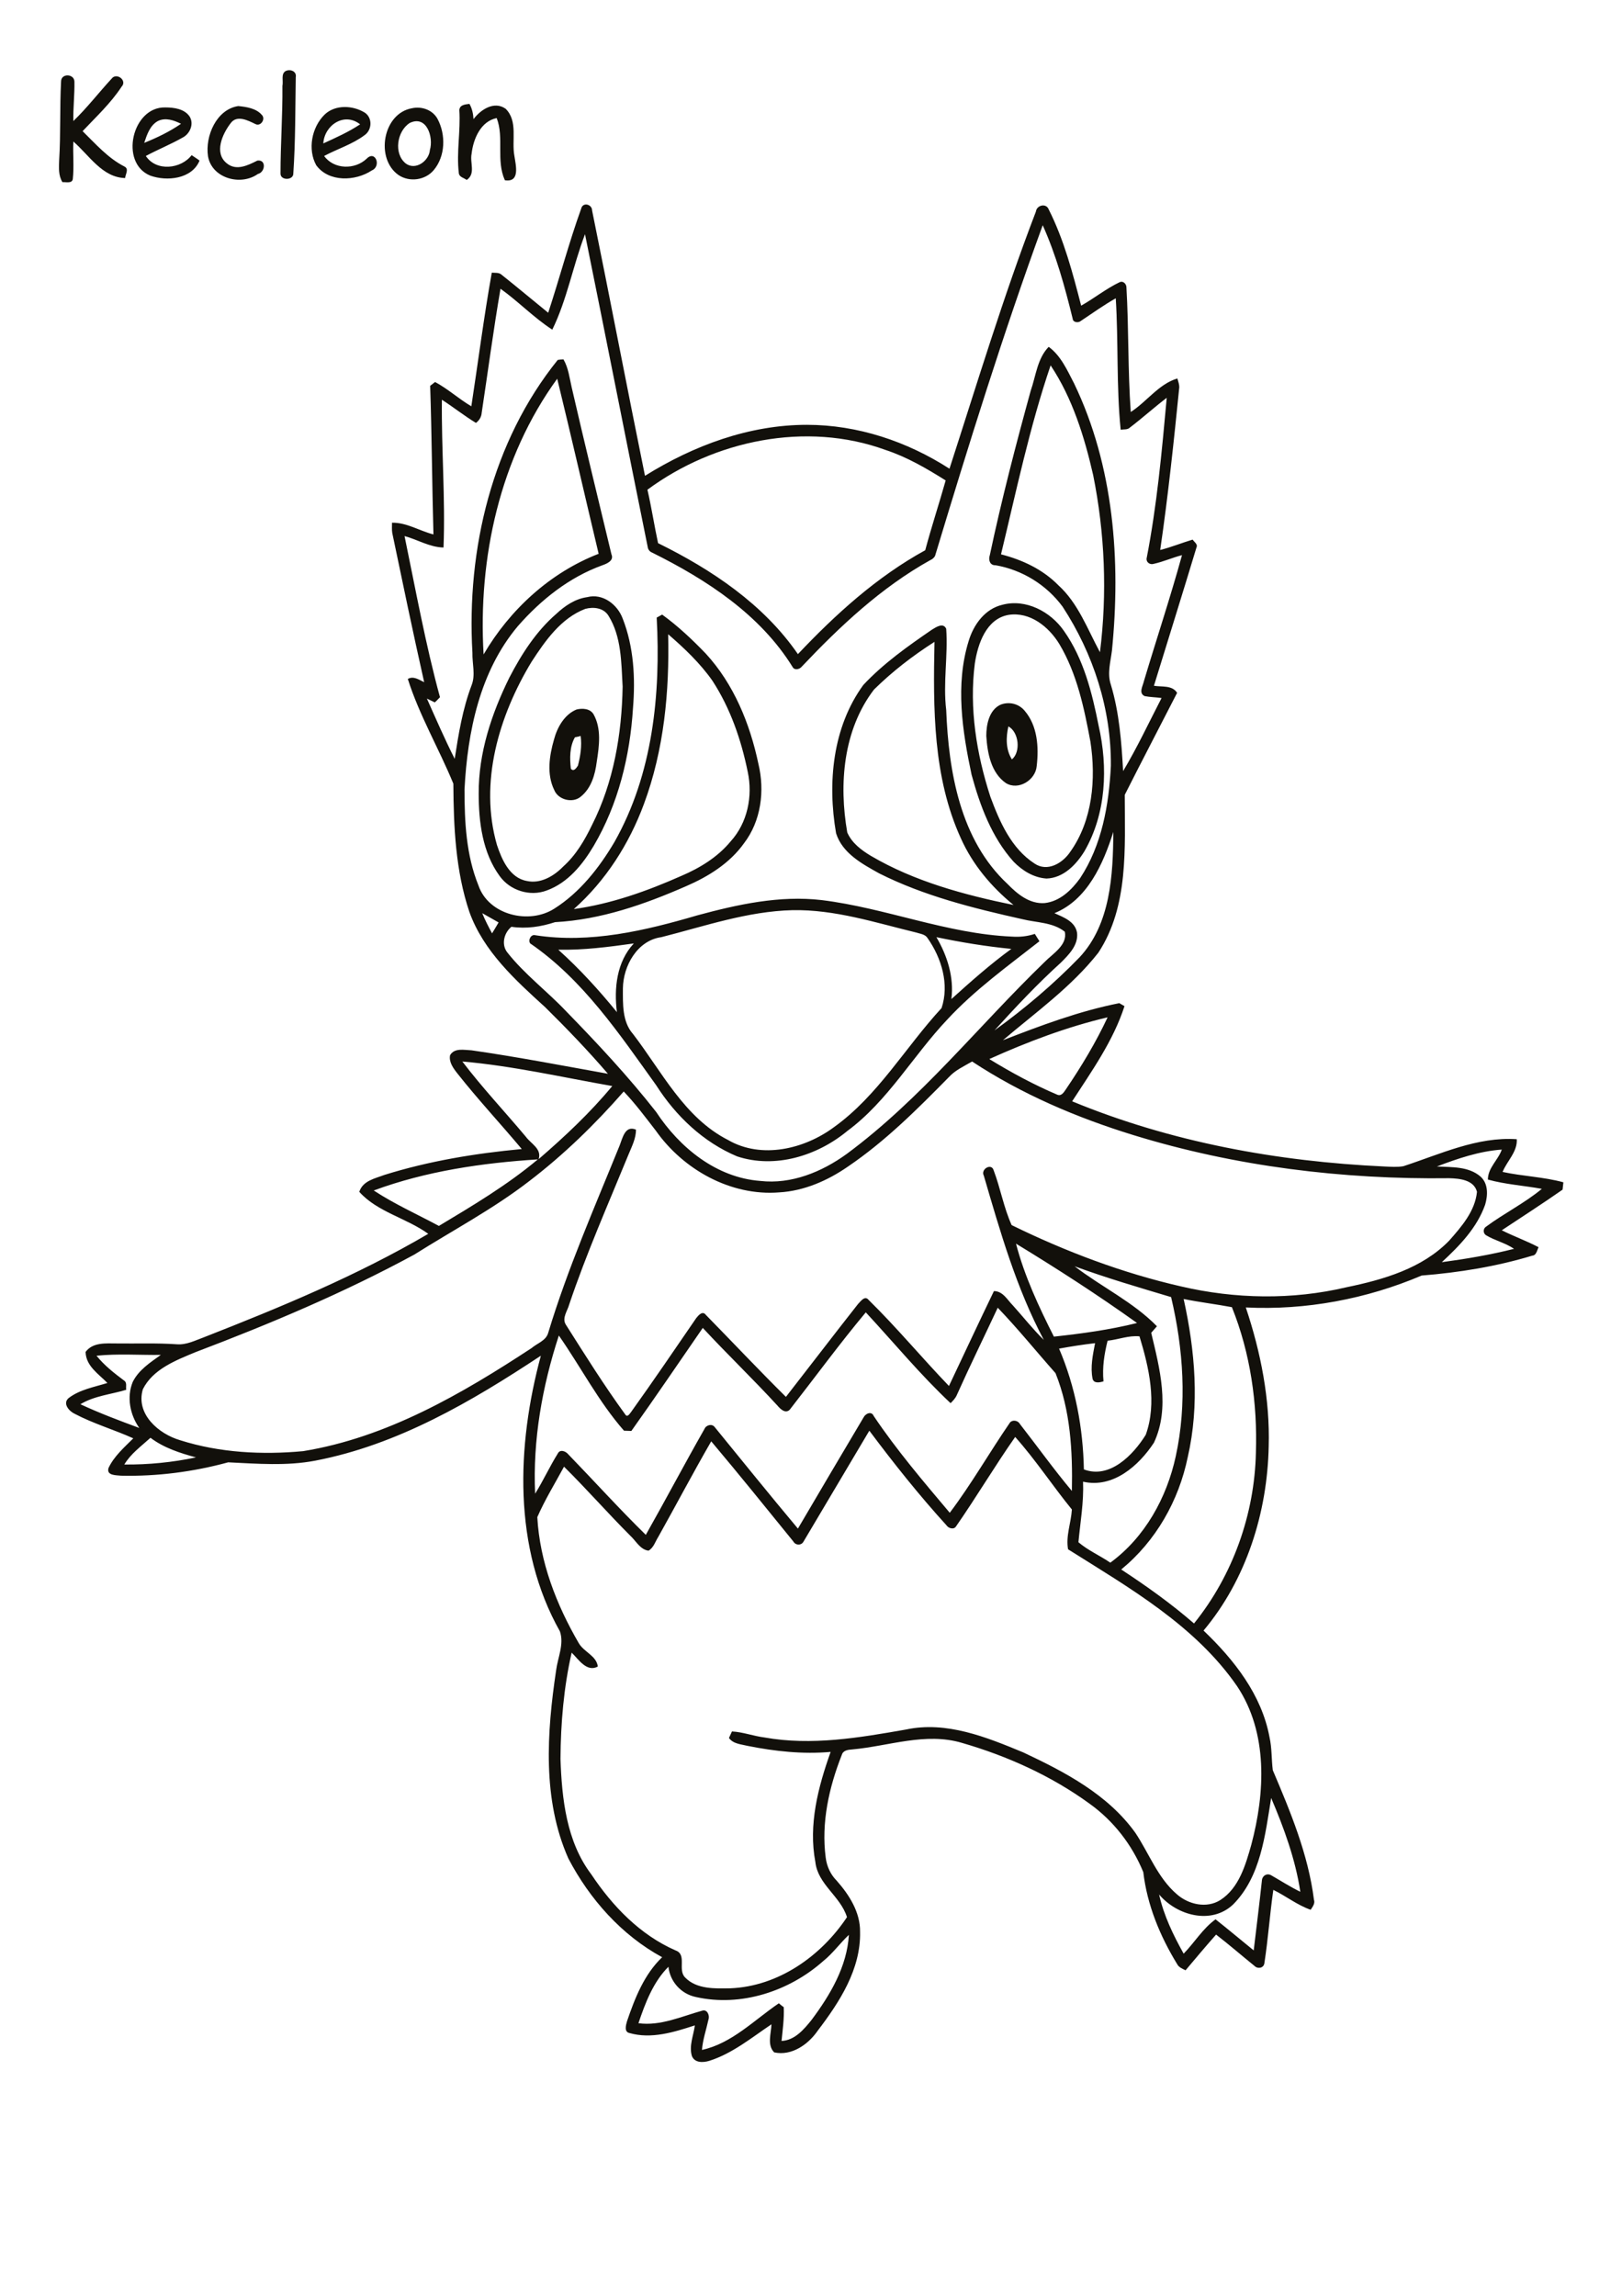 <?xml version="1.0" encoding="utf-8"?>
<!-- Generator: Adobe Illustrator 21.0.2, SVG Export Plug-In . SVG Version: 6.00 Build 0)  -->
<svg version="1.2" baseProfile="tiny" id="Layer_1" xmlns="http://www.w3.org/2000/svg" xmlns:xlink="http://www.w3.org/1999/xlink"
	 x="0px" y="0px" viewBox="0 0 595 842" overflow="scroll" xml:space="preserve">
<path fill="#12100B" d="M204.8,348.3c7.8,7,14.9,14.8,21.5,22.9c-1.1-8.8-0.1-18.4,6.2-25.2C223.2,347.3,214,348.5,204.8,348.3
	 M343.5,343.7c4,6.8,6.5,14.7,5.5,22.7c7.1-6.4,14.3-12.8,22-18.4C361.7,347.1,352.6,345.6,343.5,343.7 M290.7,333.8
	c-16.5,0.4-32.3,5.9-48.1,9.9c-8.8,1.2-14,10.5-14.1,18.8c0,5.6-0.3,12.2,3.7,16.7c10.6,13.8,18.8,30.7,34.9,38.9
	c12.3,7.1,28,3.3,38.8-4.7c16.2-11.6,26.2-29.3,39.5-43.7c2.9-8.7,0-18.3-5.1-25.6c-0.9-1.5-2.7-1.6-4.2-2.1
	C321.2,338.4,306.3,333.5,290.7,333.8 M255.8,335.7c14.8-4,30.2-7.4,45.6-5.6c23.6,2.9,46,12.4,69.9,13.4c2.8,0.2,5.6-0.1,8.3-1
	c0.6,0.9,1.1,1.8,1.7,2.7c-11.6,9.1-23.7,17.8-33.8,28.7c-12.6,13.3-21.8,29.9-36.7,40.9c-11,9.1-26.5,13.9-40.4,9.3
	c-12.4-5.2-22.5-14.8-29.7-26.1c-13.5-18.8-26.8-38.7-46.2-52c-0.9-1.2,0.3-3.5,1.9-3C216.5,346.1,236.7,341.3,255.8,335.7
	 M210.9,270.4c-2,3.5-1.9,7.7-1.5,11.5c1,1.3,2-0.2,2.6-1.1c0.9-3.5,1.5-7.2,1-10.9C212.5,270.1,211.4,270.3,210.9,270.4
	 M211.5,260.2c2.1-0.5,4.9-0.4,6.2,1.7c3,5.3,2.1,11.7,1.2,17.5c-0.6,4.7-2,9.7-5.9,12.8c-3,2.5-8.3,1.1-9.7-2.5
	c-2.8-5.7-1.8-12.5-0.1-18.4C204.4,266.7,207.1,262,211.5,260.2 M369.9,266.4c-0.9,4-1,8.5,1.3,12.1
	C374.5,275.8,373.8,268.5,369.9,266.4 M366.9,258.5c3.1-1.3,6.8-0.5,9,2.2c4.7,5.5,5.2,13.3,4.4,20.2c-0.4,5.2-6.7,9.1-11.3,6.3
	c-5.5-3.8-6.8-11.1-7.2-17.3C361.8,265.8,362.8,260.5,366.9,258.5 M370,225.5c-8.2,1.4-11.3,10.6-12.4,17.8
	c-2.1,16.4,0.6,33.2,5.7,48.9c3.4,9.2,7.7,19,16.2,24.5c4.7,3.2,10.3-0.1,13.1-4.3c8.2-11.5,9.5-26.7,7.4-40.4
	c-2.3-12.3-4.9-24.9-11.4-35.8C384.7,229.8,377.8,224.3,370,225.5 M367.7,221.8c8.6-2.3,17.7,2.5,22.6,9.6
	c7.2,10.2,10.3,22.6,12.7,34.7c3.5,15.3,2.8,32.3-5.2,46.1c-3,4.9-7.7,9.8-13.9,10c-4.7-0.3-8.9-2.9-12.1-6.2
	c-8-8.9-12.3-20.5-15.4-31.9c-3.4-16-6-33-1.1-48.9C357.1,229.1,361.3,223.3,367.7,221.8 M214.7,223.3c-8.9,3.4-14.7,11.7-19.7,19.4
	c-12,19.8-19.3,44.3-12.7,67.2c1.8,5.4,4.7,12.1,11,13.2c5,1.1,9.9-1.8,13.3-5.3c4.7-4.2,7.9-9.7,10.6-15.3
	c7.9-15.6,10.9-33.3,11.2-50.7c-0.5-8.8-0.4-18.3-5.2-26C221.4,222.9,217.7,222.5,214.7,223.3 M215.4,219c5.7-1.5,11.1,2.7,13,7.8
	c4.1,10.4,4.7,21.9,3.8,32.9c-1.1,17.6-5.4,35.2-14.4,50.5c-4.1,6.9-9.5,13.6-17.3,16.4c-6.1,2.3-13.4,0-17.2-5.3
	c-6.3-8.6-7.7-19.8-7.7-30.2c-0.1-14.9,4.7-29.3,11.2-42.5c4.5-8.7,9.9-17.1,17.3-23.5C207.2,222.2,211,219.6,215.4,219 M302,719.2
	c-12.5,11.1-30.2,16.9-46.7,13.2c-5.4-1.1-9.5-5.6-10.1-11.1c-5.6,5.6-8.5,13.3-11,20.7c8.1,1.1,15.8-2.5,23.4-4.6
	c1.8-0.6,2.8,1.7,2.3,3.2c-0.8,3.7-2.1,7.4-2.4,11.2c11-2.4,19.2-11,28.2-17.1c0.5,0.4,1.3,1.1,1.8,1.4c0.2,4.2-0.4,8.3-0.8,12.4
	c4.8-0.2,8.2-4.2,11-7.7c6.8-9.1,13-19.5,13.7-31.2C308.1,712.7,305.5,716.4,302,719.2 M466.3,659.4c-2.2,13.5-3.8,28.9-14,39.1
	c-8,7.5-20.6,4-27.1-3.7c1.7,7.7,5.2,14.9,9,21.7c4-4.1,7-9.2,11.7-12.6c4.7,3.7,9.3,7.6,14,11.4c1-8.5,2.1-17.1,3-25.6
	c0.1-1.8,1.9-2.9,3.5-1.9c3.5,2,6.9,4.2,10.6,6C475.2,681.9,471,670.4,466.3,659.4 M45.6,537.1c8.8,0.1,17.7-0.8,26.3-2.6
	c-5.9-1.6-11.8-3.5-16.7-7.2C51.8,530.4,48,533.1,45.6,537.1 M318.9,524.7c-8,13.5-16.1,27.1-24.1,40.6c-0.8,1.6-3,1.5-3.8,0
	c-10-12.3-19.9-24.6-30.1-36.7c-6.7,11.6-12.9,23.4-19.4,35c-1.1,1.7-1.7,4-3.6,5.1c-3.1-0.4-4.6-3.6-6.7-5.5
	c-8.3-8.3-16-17.1-24.3-25.3c-3.3,6.1-7,12.1-9.8,18.5c0.9,16.4,7,32.1,15.2,46.2c1.9,3.3,6.5,4.6,7,8.6c-4.1,2.2-7.1-2.7-9.6-5.1
	c-2.9,12.7-4,25.8-4.1,38.9c0.5,14.7,2.2,30.4,11.3,42.4c7.8,11.7,17.9,22.2,30.9,27.9c4.3,1.5,0.7,7.1,3.5,9.9
	c4.2,4.4,11,4.1,16.6,4c17.6-0.7,33.3-11.8,42.8-26.1c-2.4-7.7-10.7-12-11.6-20.2c-2.6-13.7,1-27.5,5.6-40.4
	c-10.2,0.9-20.4-0.2-30.4-2.2c-2.4-0.6-5.3-0.7-6.9-2.9c0.3-0.6,0.8-1.8,1.1-2.4c4,0.2,7.9,1.7,11.9,2.2c17.3,3.1,34.8,0.1,51.9-2.9
	c14.9-3.2,29.6,2.8,43.1,8.4c15.3,7.2,31,15.4,41.1,29.5c5,7.5,8.2,16.5,15.2,22.5c4.3,3.8,11,5.3,16,2.1
	c6.8-4.4,9.2-12.8,11.3-20.2c5.1-19.1,6.2-41.1-5.2-58.2c-15.4-22.3-39.6-36.1-62-50.2c-0.9-4.8,1.1-9.7,1.4-14.6
	c-7.1-8.7-13.3-18.2-20.8-26.6c-7.5,10.7-14.2,22-21.7,32.8c-0.8,1.3-2.8,0.7-3.5-0.4C337.1,548.3,327.8,536.6,318.9,524.7
	 M35.4,497.2c2.9,3.6,6.5,6.4,10.1,9.1c1.2,0.7,0.6,2.3,0.8,3.4c-5.6,1.7-11.7,2.2-16.8,5.3c7.1,3.3,14.3,6,21.6,8.7
	c-3.4-4.8-4.7-11.3-2.4-16.9c2.2-4.4,6.4-7.1,10.3-9.9C51.2,497,43.3,496.4,35.4,497.2 M406.3,491.7c-1.2,4.8-2,9.8-1.5,14.9
	c-1.3,0.4-3.5,0.9-4-0.9c-0.9-4.4,0.1-8.8,0.9-13.1c-4.4,0.5-8.8,1.2-13.2,2c6,14,8.8,29.1,9.1,44.3c9.5,3.6,18.1-5.3,22.7-12.7
	c4.2-11.7,1.2-24.6-2.3-36.1C414,489.7,410.2,491.3,406.3,491.7 M366,479.6c-5,10.7-10.2,21.3-15,32c-0.5,1.2-1.4,2.1-2.3,3
	c-11.1-10.4-20.8-22.2-31.1-33.3c-9.7,11.6-18.6,23.8-27.9,35.7c-1.6,1.6-3.5-0.3-4.5-1.5c-8.9-9.7-18.4-18.8-27.4-28.5
	c-8.7,12.6-17.3,25.3-26.2,37.8c-0.9,0-1.8-0.1-2.7-0.1c-9.3-10.6-15.8-23.3-23.9-34.9c-6.1,18.7-9.6,38.3-8.7,58
	c3-4.8,5.3-9.9,8.3-14.7c0.8-1.7,2.9-0.9,3.8,0.2c9.5,9.8,18.7,20,28.5,29.6c7.3-12.9,14.2-26,21.5-38.8c0.6-1.5,2.8-2.1,3.8-0.7
	c10.1,12.4,20.2,24.9,30.5,37.2c8-13.6,16-27.2,24.1-40.8c0.7-1.4,2.9-2.4,3.7-0.5c8.4,12.5,18.2,24,27.9,35.5
	c8-10.6,14.6-22.2,22.1-33.1c0.9-1.1,2.9-0.8,3.6,0.5c6.4,8.2,12.4,16.6,19.1,24.6c0.3-14.6-0.5-29.5-6-43.2
	C380.1,495.6,373.4,487.3,366,479.6 M434.2,476.4c4.2,19,5.9,38.9,1.5,58c-3.3,16-11.7,30.8-24.4,41.2c9.3,6.1,18.3,12.5,26.7,19.8
	c14.2-17.6,22.2-40,22.7-62.6c0.6-18.1-2-36.5-8.8-53.4C446.1,478.3,440.1,477.6,434.2,476.4 M394.2,464.4
	c9.9,7.6,21.5,13.1,30.2,22c-0.7,0.8-1.4,1.6-2.1,2.4c3.1,13,7,27.5,1,40.3c-5.6,8.5-15,16.8-26,14.3c0.3,7.5-1,14.8-1.7,22.2
	c3.5,3,7.9,4.9,11.7,7.5c12.7-9.3,20.7-23.8,24-39c4.2-19.2,2.8-39.4-1.7-58.4C417.9,472.2,405.9,468.7,394.2,464.4 M372.7,456.1
	c3.1,11.9,8.4,23.2,13.9,34.1c10.2-1.1,20.5-2.5,30.5-5C402.7,474.9,387.8,465.3,372.7,456.1 M137.1,436.6c7.6,5,15.9,8.7,23.9,13
	c12.5-7.5,25.1-15,36.3-24.4C176.9,426.5,156.3,429.5,137.1,436.6 M527.1,427.8c5.4,0.3,11.6-0.1,16,3.7c2.9,2.6,2.7,6.9,1.7,10.3
	c-3,8.5-9.4,15.1-15.9,21.1c8.9-1.2,17.8-2.7,26.5-4.9c-3.2-2.2-7-3-10.3-5c-1.1-0.7-1.1-2.4,0-3.1c6.6-4.9,14.1-8.6,20.5-13.9
	c-6.6-1.2-13.3-1.6-19.8-3.4c0-4.3,3.8-7.2,5.1-11C542.6,422.2,534.7,424.9,527.1,427.8 M348.1,395c-11.6,11.8-23.3,23.5-37,32.8
	c-7.5,5.2-16.2,9-25.3,9.5c-17.7,1.4-35.1-8.3-45.2-22.6c-3.8-4.9-7.5-9.9-11.8-14.4c-10.5,12-22,23.2-34.7,32.9
	c-13.2,10.2-28,18-42.1,26.9c-25.8,14-52.9,25.4-80.3,35.8c-7.2,3-15.6,6.2-19.3,13.6c-2.7,9.1,5.8,16.4,13.7,18.7
	c14.5,4.6,30.1,5.4,45.1,4c30.7-5,58.2-21,83.8-37.8c2.1-1.8,5.3-2.7,6.1-5.6c7.1-23.5,17-46,26.2-68.7c1.1-2.8,2-7.5,6-5.8
	c0,3.2-1.5,6.1-2.7,9c-7.5,18.3-15.5,36.4-21.8,55.1c-0.6,2.3-2.7,4.9-1.3,7.3c7.1,11.2,14.1,22.4,21.9,33.1
	c0.8,1.2,1.7-0.5,2.2-1.1c8.1-11.3,15.9-22.8,23.8-34.3c0.8-1,2.3-2.8,3.5-1.2c9.8,10,19.4,20.2,29.4,30.1
	c8.8-11.3,17.5-22.7,26.4-34c1-1,2.5-3.3,3.9-1.6c10.3,10.1,19.5,21.2,29.5,31.6c5.5-11.6,10.9-23.2,16.5-34.8
	c3.3,0,4.9,3.2,6.9,5.2c3.8,4.2,7.3,8.7,11.4,12.7c-10.1-19-16-39.7-22-60.2c-1.3-2.4,2.8-4.8,3.6-2c2.5,6.6,3.7,13.7,6.6,20.1
	c19.8,9.7,40.7,17.6,62.2,22.5c19.8,4.6,40.7,5,60.6,0.3c13.6-2.8,27.8-6.9,37.7-17.1c4.5-5.1,9.5-10.8,10.2-17.9
	c-1.1-4.4-6.4-4.9-10.2-5c-39.1,0.5-78.4-4.3-115.8-15.8c-20.8-6.4-41-15-59.2-27C353.5,391.1,350.4,392.5,348.1,395 M169.6,389.3
	c7.3,9.6,15.6,18.4,23.3,27.6c1.9,2.6,5.9,4.4,4.7,8.2c9.6-8.3,18.9-17,27-26.8C206.3,395.1,188.1,390.9,169.6,389.3 M362.9,388.4
	c8,4.9,16.3,9.4,25,13.1c1.5,0.6,2.4-1,3.1-2c5.7-8.4,11-17.2,15.3-26.4C391.4,376.6,376.9,382.1,362.9,388.4 M176.9,334.9
	c1,2.5,2.3,5,3.6,7.4c0.8-1.3,1.6-2.6,2.4-4C180.9,337.2,178.9,336,176.9,334.9 M386.8,334.9c3.3,1.5,7.6,3,8.3,7.2
	c0.5,4.5-3,8-5.9,10.9c-8.6,7.8-16.6,16.3-24.4,24.9c11.1-8,21.6-16.9,31.2-26.8c11.4-12.2,12.3-30.2,12.4-46
	C404.7,316.8,398.9,330,386.8,334.9 M320.6,252.9c-11.3,14.8-12.9,34.6-9.8,52.4c1.7,3.9,5.2,6.5,8.7,8.6c16,9.4,34.3,14.3,52.3,18
	c-8.1-6.6-15-14.8-19.3-24.4c-10.3-22.5-10.2-47.8-9.7-72.1C334.8,240.5,327.3,246.3,320.6,252.9 M245.1,232.6
	c0.5,21-1.5,42.4-8.9,62.3c-5.4,14.6-14,28.1-25.7,38.5c13.7-1.9,26.9-6.6,39.5-12.2c6.8-2.9,13.3-6.9,18-12.6
	c6.2-6.8,8.2-16.6,6.3-25.5c-2.4-11.8-6.4-23.4-13-33.5C256.8,243.2,251,237.7,245.1,232.6 M237.5,179.6c1.5,6.5,2.5,13.1,3.9,19.6
	c19.7,9.7,38.7,22.4,51.3,40.7c13.8-14.6,29-28.4,46.7-38.1c2.3-8.6,5.1-17.1,7.5-25.6c-7-4.4-14.2-8.6-22.1-11.2
	C295.7,154.4,262,161.5,237.5,179.6 M177.4,240c9.6-16.4,24.4-30,42.2-36.9c-5.1-21.4-10-42.9-15.2-64.2
	C183.4,167.8,175.3,204.6,177.4,240 M367.2,203.3c7.8,2,15.3,5.5,21,11.3c7.3,6.6,10.7,16.1,15.3,24.6c2.7-21.6,1.8-43.7-2.5-65
	c-3.2-14-7.6-28.2-15.6-40.2C377.7,156.6,372.8,180.1,367.2,203.3 M382.5,82.6c-14.6,40-27.2,80.6-39.5,121.3
	c-0.4,0.7-1,1.2-1.7,1.5c-18,10-33.2,24.3-47.2,39.1c-0.8,1-2.6,1.4-3.3,0.2c-11.9-19.3-31.6-32.1-51.5-42c-0.8-0.3-1.3-0.8-1.6-1.6
	c-7.8-38.4-15.3-76.8-23.1-115.2c-4.4,11.5-6.6,24-12,35c-6.8-4.4-12.4-10.3-19-15c-2.6,15.1-4.6,30.3-6.9,45.5
	c-0.1,1.5-0.9,2.8-2.1,3.7c-4.3-2.6-8.3-5.8-12.5-8.5c-0.2,18,1.3,36.2,0.6,54.2c-5.1-0.1-9.5-2.9-14.3-4.2
	c4.1,19.8,7.7,39.7,13,59.1c-0.6,0.6-1.2,1.3-1.9,1.9c-1-0.5-1.9-0.9-2.9-1.4c3.3,7.4,6.5,14.8,10.2,22.1c1.4-9.1,2.9-18.3,6.2-27
	c1.5-3.8,0.2-7.9,0.3-11.9c-2.2-37.9,7.2-77.5,31.3-107.4c0.5-0.1,1.6-0.2,2.1-0.2c1.8,3.1,2.2,6.7,3,10.2
	c4.7,20.4,9.7,40.9,14.6,61.3c1,2.3-1.6,3.4-3.3,4c-12.2,4.4-22.6,12.7-31,22.3c-14,16.6-18.5,38.8-19.6,59.9
	c0,11.9,0.6,24.1,5.1,35.2c3.7,10.9,18.6,14.5,27.9,8.5c9.3-5.9,16.4-14.9,22-24.4c14.1-24.9,17-54.3,15.5-82.3
	c0.5-0.3,1.5-0.8,2-1.1c5.8,4.2,11.1,9.2,16,14.3c10.3,11.2,16.2,25.7,19.3,40.4c2.4,9.9,1,21-5.3,29.2
	c-5.2,7.3-13.1,12.2-21.2,15.7c-15.3,6.7-31.3,12.3-48.1,13.2c-5.2,1.7-10.5,2.5-16,1.7c-2.7,2.2-3.8,6.5-1.5,9.4
	c6.3,8,14.6,14.2,21.6,21.6c11.5,11.8,22.8,23.9,33,36.9c8.6,13.1,22.1,24.1,38.2,25.3c11.4,1.3,22.6-3.3,31.7-9.9
	c27.2-20.1,48.3-46.9,72.5-70.3c3-3.1,8.6-6.3,7.5-11.2c-4.4-3.5-10.4-3.3-15.6-4.6c-17.9-4-36-8.5-52.5-16.8
	c-6.3-3.5-13.5-7.4-15.8-14.7c-3.2-18.5-1.3-38.9,10-54.4c7.4-7.9,16.3-14.2,25.2-20.3c1.5-0.9,4.1-2.7,5.2-0.3
	c0.7,9.9-1.2,19.8,0,29.8c0.9,22.6,5.1,47.6,22.5,63.8c3.6,3.7,8.1,7.4,13.6,7c5.6-0.6,9.9-4.8,13-9.1c8-12.1,10.6-26.9,11.3-41.2
	c0.2-20.7-6.4-41.1-17.7-58.4c-5.9-8-14.8-13.5-24.6-15.2c-2.1,0.1-2.7-2-2.1-3.7c4.3-20.3,9.5-40.3,15-60.3
	c1.9-5.4,2.4-11.8,6.6-16.1c4.5,3.3,6.8,8.6,9.3,13.4c14.6,30.3,17.2,65,13.9,98c-0.5,4.1-1.8,8.4-0.4,12.5
	c3.1,10.3,3.9,21,4.5,31.7c5.2-8.7,9.5-17.9,14.1-26.8c-2.1-0.3-4.2-0.3-6.2-0.7c-2.3-1.1-0.7-3.6-0.3-5.4
	c4.6-15.4,9.7-30.7,14-46.3c-3.5,0.9-6.8,2.4-10.4,3.2c-1.3,0.4-2.7-0.5-2.6-1.9c3.8-19.5,5.6-39.2,7.4-59
	c-4.6,3.5-8.9,7.4-13.5,10.9c-0.9,0.9-2.3,0.6-3.4,0.8c-1.6-16-0.8-32.1-1.8-48.2c-4.4,2.5-8.6,5.5-12.8,8.3c-0.9,0.8-2.9,0.6-3-0.8
	C390.6,105.1,387.4,93.5,382.5,82.6 M213.2,76.5c0.6-2.5,4-1.6,4,0.7c6.6,32.4,12.8,64.9,19.4,97.3c17.8-11.1,38.2-18.7,59.4-18.7
	c18.6,0,36.8,6.1,52.3,16.1c10.2-31.5,19.8-63.3,31.7-94.3c0.3-2.4,3.8-3.2,4.7-0.8c5.6,11.1,8.8,23.3,11.9,35.3
	c4.8-2.7,9.1-6.2,14.1-8.6c1.2-0.6,2.4,0.5,2.5,1.7c0.9,15.3,0.5,30.6,1.6,45.9c5.9-3.8,10.3-10.3,17.1-12.3
	c0.3,1.1,0.7,2.1,0.7,3.2c-2,19.9-4.1,39.9-7,59.7c4-1,7.9-2.6,11.9-3.8c0.6,0.9,2,1.7,1.4,2.9c-5.1,16.9-10.4,33.8-15.6,50.7
	c2.9,0.5,6.7-0.3,8.5,2.6c-6.4,12.5-12.9,24.9-19.2,37.4c0,19.4,1.5,40.9-9.7,57.9c-9.8,12.5-23,21.9-35,32.1
	c13.9-5.4,28-10.7,42.7-13.6c0.5,0.3,1.4,0.8,1.9,1.1c-4.1,12.7-12,23.8-19.2,34.9c36.3,15,75.4,22.1,114.5,23.9
	c2.3,0.1,4.7,0.3,7-0.1c13.5-4.4,27.1-10.9,41.6-9.9c0.3,4.6-3.6,8-5.2,12c7.4,1.6,15,1.8,22.3,3.8c-0.1,0.7-0.2,2-0.3,2.7
	c-7.3,5.1-14.9,10-22.3,14.9c4.4,2.2,9.1,3.9,13.5,6.2c-0.6,1.2-0.8,3-2.3,3.1c-13.2,4-26.9,6.2-40.6,7.3
	c-20.2,8.6-42.5,12.8-64.5,11.7c5.5,16.4,8.9,33.7,8.4,51c-0.5,24.2-8.2,48.8-23.9,67.5c11.2,10.7,21.3,23.5,24.2,39.1
	c0.9,4,0.7,8.1,1.2,12.1c6.5,15.3,13,30.9,15.1,47.5c0.5,1.4-0.5,2.6-1.2,3.7c-4.9-1.7-9-5-13.7-7.3c-1.3,9-1.9,18-3.3,27
	c-0.3,1.7-2.4,2.1-3.6,0.9c-4.7-3.8-9.3-7.8-14.1-11.5c-3.8,4.3-7.5,8.7-11.2,13.1c-1.2-0.6-2.5-1.1-3.1-2.3
	c-6.3-10.3-11-21.7-12.4-33.7c-4.1-10-10.9-18.8-19.7-25.1c-14-10.2-30.2-17.5-46.8-22.3c-13.4-4-26.9,1.2-40.3,2.4
	c-1.5,0.1-3.3,0.3-3.8,2c-4.7,11.9-7.6,24.9-5.9,37.7c0.4,3.2,1.8,6.2,4,8.4c4.6,5.2,8.7,11.6,8.6,18.8c0.3,13.7-7.5,25.7-15.5,36.2
	c-3.5,5.1-9.6,9.4-16,8c-2.7-2.7-1.1-7-1-10.3c-7.3,4.9-14.3,10.7-22.8,13.4c-2.3,0.7-5.4,0.8-6.4-1.8c-1.1-3.7,0.6-7.5,1.1-11.2
	c-7.7,2.5-16,5.1-24,2.8c-2-0.4-1.3-2.9-0.9-4.3c2.9-8.5,6.3-17.2,12.9-23.5c-14.9-8.1-26.6-21.3-34.4-36.2
	c-9.6-21.6-7.9-46.2-4.5-69c0.6-4.7,3-9.6,1.4-14.3c-17.3-30.7-15.9-68.1-7-101.1c-25.4,16.8-52.5,32.7-82.8,38.5
	c-10.5,2-21.3,1.1-31.9,0.6c-12.8,3.5-26.1,5.2-39.3,4.9c-1.8-0.2-5.4,0-4.6-2.8c2-4.3,5.8-7.6,9.1-10.9c-7.1-3.2-14.7-5.4-21.5-9
	c-2-0.9-4.5-3.7-2.3-5.7c4.1-3.2,9.5-4.1,14.3-5.6c-3.2-3.3-7.9-6.2-8-11.4c2.7-3.6,7.4-3.1,11.4-3.1c7.3,0.1,14.7-0.2,22,0.3
	c3.6,0.3,6.8-1.4,10.1-2.6c28.1-11,56.1-22.6,82.2-37.9c-8-5.8-18.7-8-25.3-15.4c1.3-4.1,5.8-4.9,9.2-6.2
	c16.3-5.1,33.3-7.9,50.4-9.5c-7.8-9.3-16.1-18.2-23.6-27.7c-1.5-1.9-3.2-4.2-2.7-6.7c1.6-2.8,5.2-1.9,7.9-1.8
	c16.7,2.4,33.3,5.6,50,8.6c-7.3-8.5-15-16.5-23-24.4c-11-10-22.6-20.5-27.8-34.9c-5.1-15.1-5.8-31.3-5.9-47.1
	c-5.3-12.9-12.5-25.1-16.7-38.4c2.1-1.2,4.1,0.3,6,1.2c-4.1-18.2-7.9-36.5-11.7-54.7c-0.2-1.2-0.1-2.5-0.1-3.8
	c5.4-0.1,10.1,3,15.2,4.3c-0.5-18.2-0.6-36.4-1.2-54.5c0.4-0.3,1.3-1,1.8-1.4c4.7,2.5,8.7,6.2,13.3,8.9c2.5-16.3,4.6-32.8,7.5-49
	c1.1,0.1,2.5-0.1,3.4,0.6c5.8,4.6,11.5,9.4,17.3,14.1C205.3,101.9,208.7,89,213.2,76.5 M150.3,45.1c-4.7,3-6,11.3-1.4,14.9
	c3.6,2.6,8.5-1,8.8-5C159.1,50.3,156.5,42.1,150.3,45.1 M151.1,39.7c3.6-0.8,7.6,0.6,9.4,3.9c3.1,5.8,2.9,13.7-1.4,18.8
	c-3.1,3.7-8.9,4.5-12.9,1.8C137.6,58.2,140.4,41.6,151.1,39.7 M118.6,52.6c4.6-2.1,9.3-4.2,13.5-7C126.3,41,119,45.9,118.6,52.6
	 M119.1,42c3.9-3.7,10.3-3.4,14.7-0.7c2.9,1.9,2.7,6.4-0.1,8.3c-4.4,3.3-9.9,5-14.8,7.6c3.6,5,11.3,5.1,15.6,1
	c3.2-3.3,5.5,2.8,1.9,4.3c-6,4-15.8,4.4-20.4-1.9C112.8,54.8,114.3,46.7,119.1,42 M57.9,44.4c-2.9,1.6-4,5-5,8
	c4.7-1.9,9.3-4.1,13.5-7C63.8,44.1,60.7,43,57.9,44.4 M55.1,64.4c-11.4-4.7-6.6-25.3,5.5-25c3.2,0,7.1,0.5,9,3.4
	c1.6,2.7,0.1,6.2-2.5,7.6c-4.4,2.5-9.1,4.4-13.6,6.8c3.8,5.8,12.9,4.8,16.8-0.3c1,0.7,2,1.3,2.9,2C70.4,65.7,61.2,66.6,55.1,64.4
	 M168.5,40.4c0.1-2,2.2-2.1,3.7-2.3c1,1.7,1.4,3.7,1.5,5.6c2.6-3.5,7.6-6.8,11.8-3.8c4.6,4.6,2.1,11.6,3.2,17.3
	c0.5,3.4,2.2,9.8-3.5,8.9c-3.3-7.3-0.2-15.6-3-22.8c-5.9,1.2-8.6,7.7-9.2,13.1c-0.7,3.3,1.6,7.3-1.8,9.6c-1-0.8-2.8-1-2.9-2.6
	C167.4,55.8,169,48.1,168.5,40.4 M87.4,38.9c3,0.3,6.6,0.8,8.7,3.3c1.4,1.5-0.5,4.3-2.4,3.3c-2.7-1.3-6.8-3.5-9.1-0.3
	c-3,3.9-6.2,10.9-1.4,14.7c3.5,2.9,7.8,0.7,11.2-1c3.4-0.5,2.9,4.3,0.2,4.9c-6.3,4.5-16.9,1.6-18.3-6.5
	C75.2,49.9,79.4,40.1,87.4,38.9 M22.4,29.9c0-3.1,4.8-2.9,4.9,0c0.1,4.8-0.5,9.7-0.4,14.5c5-4.8,9.3-10.4,14-15.5
	c1.8-2.5,5.9,0.6,3.7,2.9c-4,6.1-9.4,11.1-14.3,16.3c4.8,4.7,9.3,9.9,15.4,13c1.7,0.9,0.3,2.8,0.2,4.2c-8.4-0.2-13.2-8.4-19-13.4
	c-0.2,4.6,0.3,9.3-0.2,13.8c-0.3,1.7-2.6,1-3.8,1.1c-1.5-2.4-1.3-5.3-1.2-8C22.3,49.2,21.9,39.5,22.4,29.9 M104.7,26.1
	c1.7-0.9,4.2,0,3.8,2.2c-0.2,11.8-0.1,23.5-0.9,35.3c0.1,2.6-4.8,2.7-4.7,0c0-10.7,0.8-21.4,0.7-32.1C104,29.7,103,27.2,104.7,26.1"
	/>
</svg>
